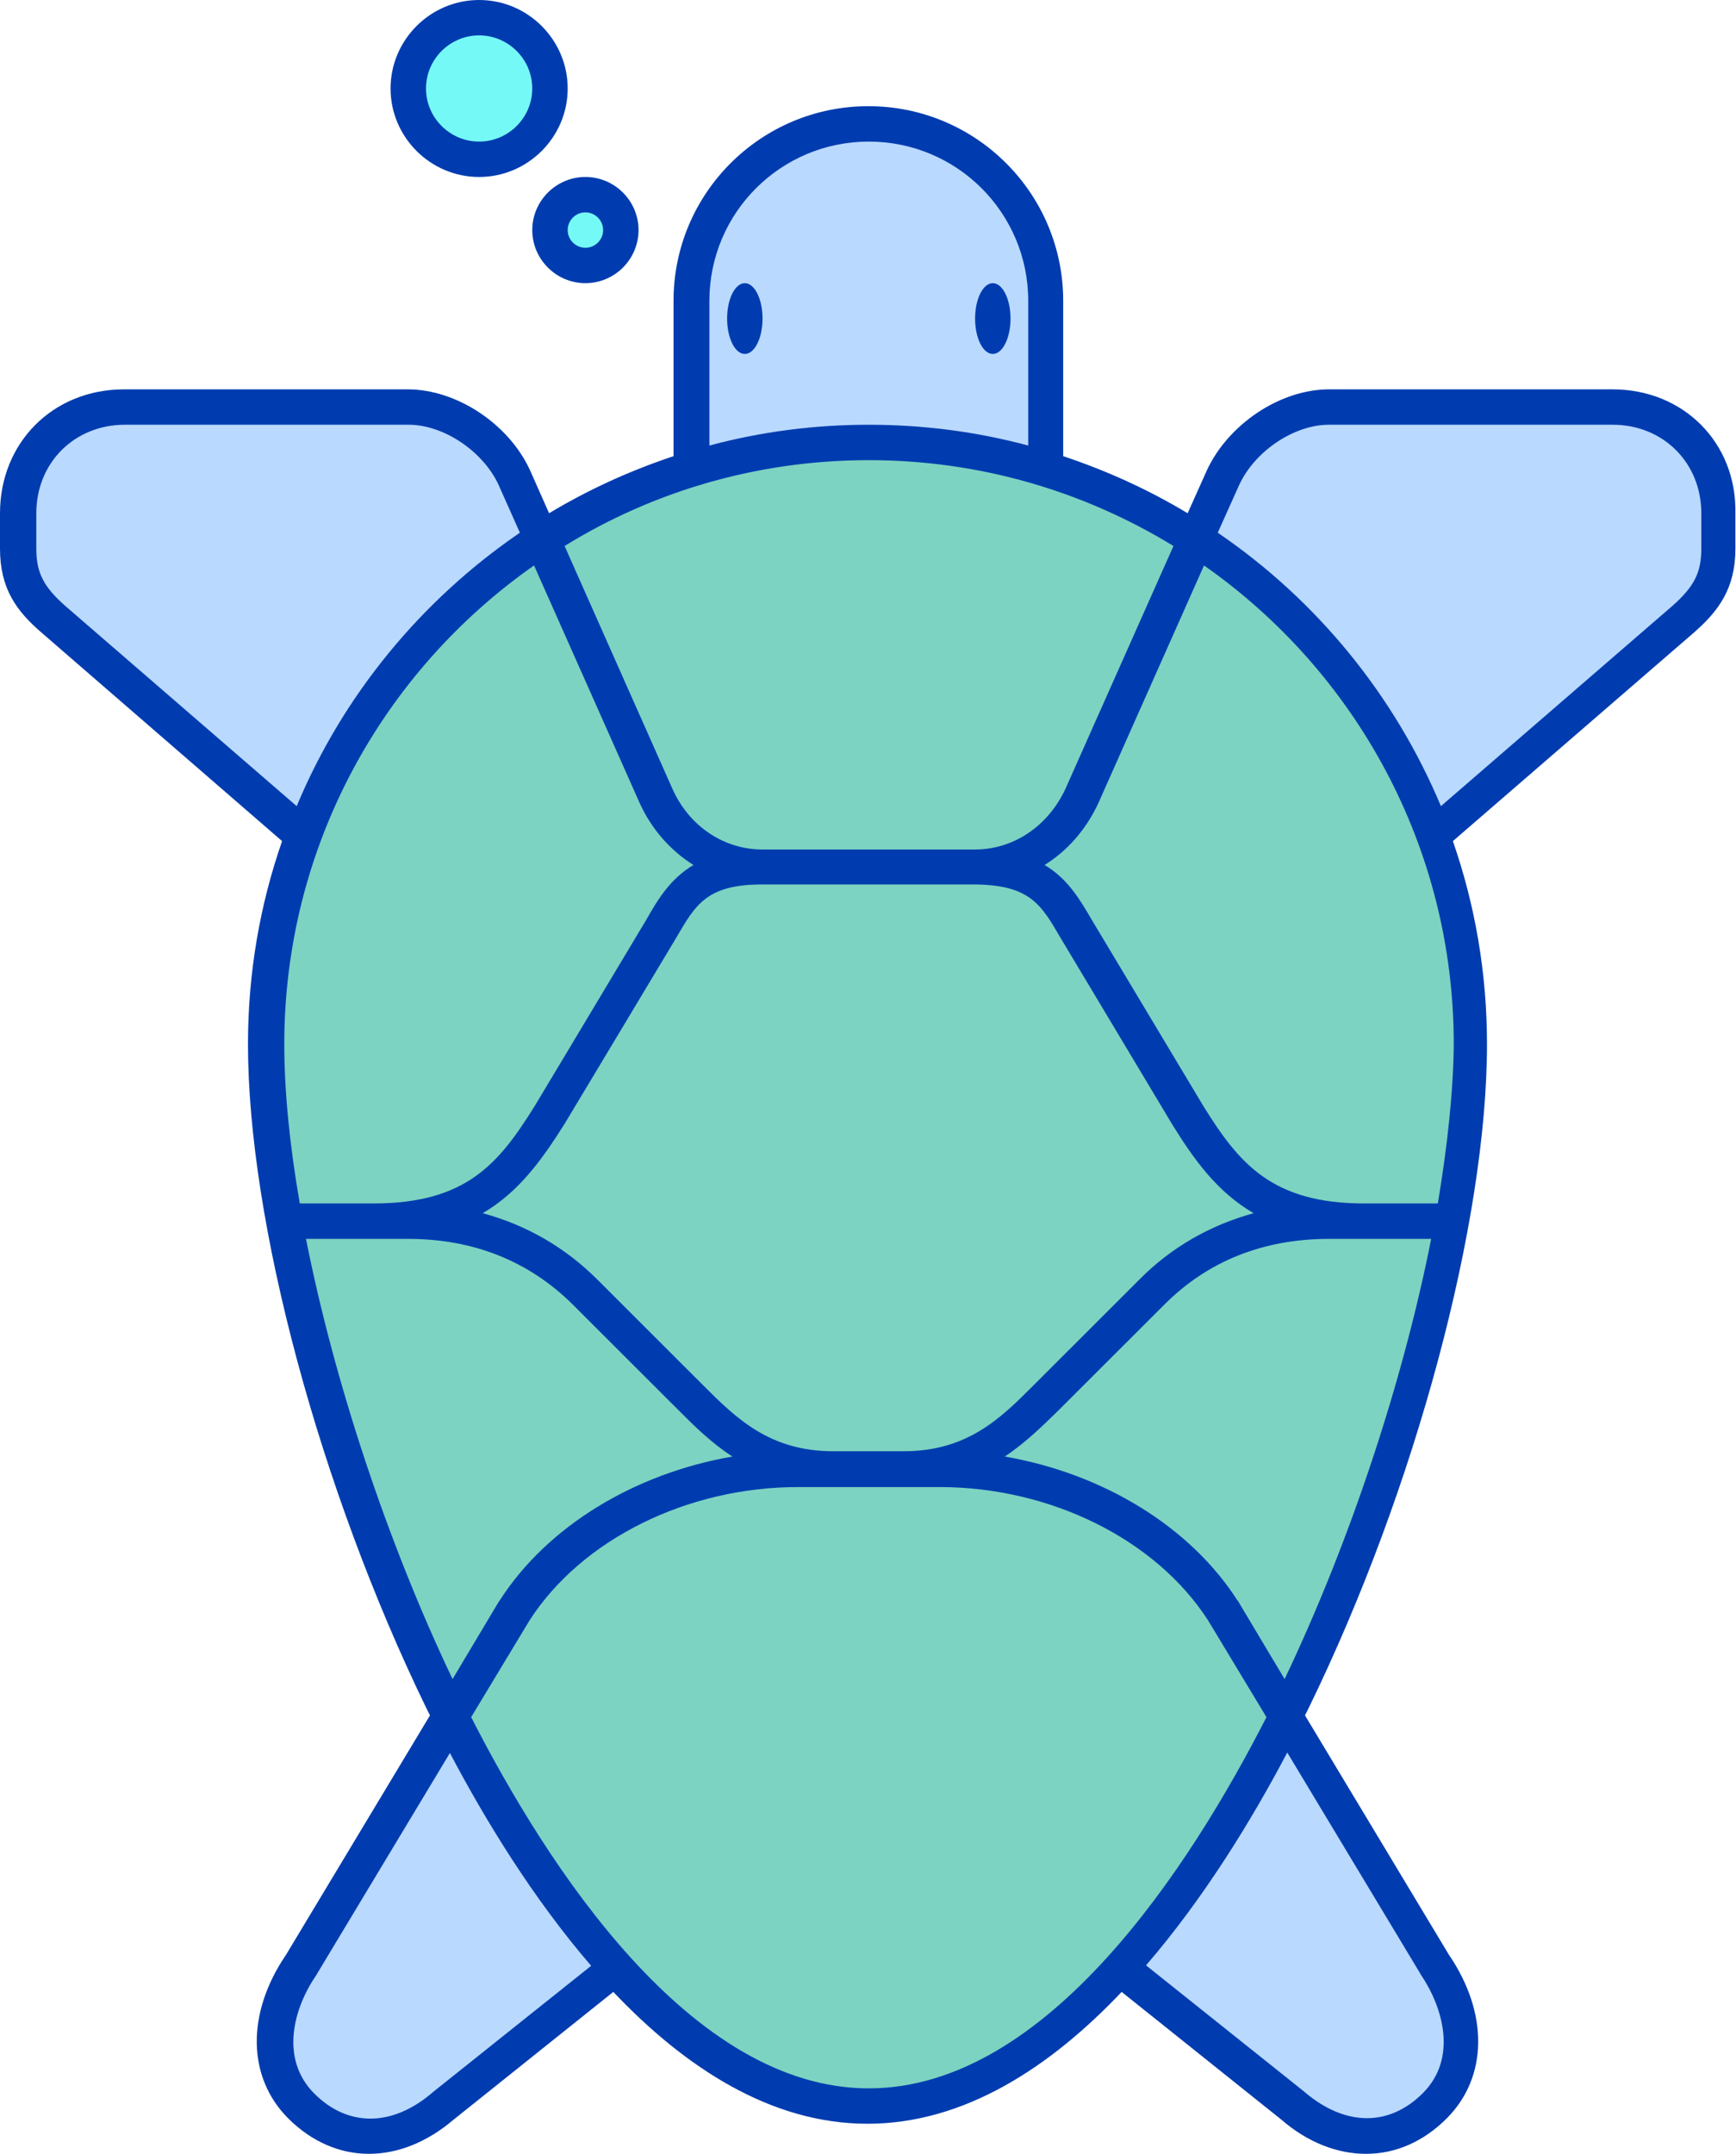 <svg width="129" height="160" viewBox="0 0 129 160" fill="none" xmlns="http://www.w3.org/2000/svg">
<path d="M119.841 30.238H98.748C95.556 30.238 92.2 32.605 90.884 35.497L88.877 40.033C85.455 37.831 81.704 36.056 77.722 34.84V22.35C77.722 15.086 71.832 9.203 64.56 9.203C57.288 9.203 51.398 15.086 51.398 22.35V34.84C47.416 36.056 43.665 37.831 40.243 40.033L38.236 35.497C36.92 32.605 33.563 30.238 30.372 30.238H9.279C4.771 30.238 1.382 33.656 1.382 38.126V40.756C1.382 43.09 2.238 44.47 4.014 46.015L22.573 62.087C20.796 66.918 19.809 72.144 19.809 77.568C19.809 81.347 20.27 85.85 21.158 90.715C23.231 102.12 27.575 115.661 33.498 127.494L22.408 145.932C20.105 149.285 19.513 153.558 22.408 156.45C23.955 157.995 25.699 158.718 27.476 158.718C29.351 158.718 31.227 157.929 32.938 156.45L45.771 146.195C51.464 152.473 57.814 156.45 64.527 156.45C71.24 156.45 77.59 152.473 83.283 146.195L96.116 156.45C97.827 157.929 99.736 158.718 101.578 158.718C103.355 158.718 105.099 157.995 106.646 156.45C109.541 153.558 108.949 149.285 106.646 145.932L95.556 127.494C101.479 115.661 105.823 102.12 107.896 90.715C108.784 85.85 109.245 81.347 109.245 77.568C109.245 72.112 108.258 66.918 106.481 62.087L125.04 46.015C126.816 44.47 127.672 43.09 127.672 40.756V38.126C127.738 33.624 124.316 30.238 119.841 30.238Z" fill="#7CD3C1"/>
<path d="M88.844 40.033L80.321 59.162C78.874 62.284 75.879 64.421 72.424 64.421H56.63C53.175 64.421 50.18 62.284 48.733 59.162L40.21 40.033C43.632 37.831 47.383 36.056 51.365 34.84C55.544 33.558 59.953 32.868 64.527 32.868C69.101 32.868 73.51 33.558 77.689 34.84C81.704 36.056 85.422 37.798 88.844 40.033Z" fill="#7CD3C1"/>
<path d="M56.663 64.421C51.398 64.421 50.477 66.853 48.766 69.679L40.868 82.826C38.269 86.968 35.603 90.715 27.739 90.715H21.158C20.27 85.85 19.809 81.347 19.809 77.568C19.809 72.112 20.796 66.918 22.573 62.087C25.929 52.983 32.214 45.259 40.243 40.033L48.766 59.162C50.213 62.284 53.208 64.421 56.663 64.421Z" fill="#7CD3C1"/>
<path d="M109.311 77.568C109.311 81.347 108.85 85.85 107.962 90.715H101.381C93.516 90.715 90.851 86.968 88.252 82.826L80.354 69.679C78.643 66.853 77.722 64.421 72.457 64.421C75.912 64.421 78.907 62.284 80.354 59.162L88.877 40.033C96.906 45.259 103.191 52.95 106.547 62.087C108.324 66.886 109.311 72.112 109.311 77.568Z" fill="#7CD3C1"/>
<path d="M107.929 90.715C105.856 102.12 101.512 115.661 95.589 127.494L90.884 119.638C86.508 112.835 77.919 109.121 69.825 109.121H67.192C72.457 109.121 75.287 106.294 77.722 103.862L85.619 95.974C89.206 92.391 93.714 90.715 98.781 90.715H107.929V90.715Z" fill="#7CD3C1"/>
<path d="M61.928 109.121H59.295C51.2 109.121 42.612 112.835 38.236 119.638L33.53 127.494C27.607 115.661 23.264 102.12 21.191 90.715H30.372C35.439 90.715 39.947 92.391 43.533 95.974L51.431 103.862C53.833 106.294 56.663 109.121 61.928 109.121Z" fill="#7CD3C1"/>
<path d="M95.589 127.494C92.003 134.659 87.857 141.167 83.283 146.195C77.59 152.473 71.24 156.45 64.527 156.45C57.814 156.45 51.464 152.473 45.771 146.195C41.197 141.167 37.051 134.659 33.465 127.494L38.17 119.638C42.546 112.835 51.135 109.121 59.229 109.121H69.759C77.853 109.121 86.442 112.835 90.818 119.638L95.589 127.494Z" fill="#7CD3C1"/>
<path d="M77.722 22.35V34.84C73.543 33.558 69.134 32.868 64.56 32.868C59.986 32.868 55.577 33.558 51.398 34.84V22.35C51.398 15.086 57.288 9.203 64.56 9.203C71.832 9.203 77.722 15.086 77.722 22.35Z" fill="#B9D9FF"/>
<path d="M40.243 40.033C32.214 45.259 25.929 52.95 22.573 62.087L4.014 46.015C2.238 44.47 1.382 43.09 1.382 40.756V38.127C1.382 33.624 4.771 30.238 9.279 30.238H30.372C33.563 30.238 36.92 32.605 38.236 35.497L40.243 40.033Z" fill="#B9D9FF"/>
<path d="M45.804 146.195L32.971 156.45C31.26 157.929 29.351 158.718 27.509 158.718C25.732 158.718 23.988 157.995 22.441 156.45C19.546 153.558 20.138 149.285 22.441 145.932L33.53 127.494C37.084 134.626 41.23 141.134 45.804 146.195Z" fill="#B9D9FF"/>
<path d="M127.738 38.127V40.756C127.738 43.09 126.882 44.47 125.105 46.015L106.547 62.087C103.19 52.983 96.906 45.259 88.877 40.033L90.884 35.497C92.2 32.605 95.556 30.238 98.748 30.238H119.84C124.316 30.238 127.738 33.624 127.738 38.127Z" fill="#B9D9FF"/>
<path d="M106.678 156.45C105.132 157.995 103.388 158.718 101.611 158.718C99.735 158.718 97.86 157.929 96.149 156.45L83.316 146.195C87.89 141.167 92.036 134.659 95.622 127.494L106.711 145.932C108.982 149.285 109.541 153.558 106.678 156.45Z" fill="#B9D9FF"/>
<path d="M55.346 26.294C56.073 26.294 56.663 25.117 56.663 23.665C56.663 22.212 56.073 21.035 55.346 21.035C54.62 21.035 54.03 22.212 54.03 23.665C54.03 25.117 54.62 26.294 55.346 26.294Z" fill="#003CAF"/>
<path d="M73.773 26.294C74.5 26.294 75.09 25.117 75.09 23.665C75.09 22.212 74.5 21.035 73.773 21.035C73.046 21.035 72.457 22.212 72.457 23.665C72.457 25.117 73.046 26.294 73.773 26.294Z" fill="#003CAF"/>
<path d="M119.841 28.924H98.748C95.129 28.924 91.246 31.52 89.667 34.971L88.252 38.127C85.356 36.385 82.263 34.971 79.005 33.887V22.35C79.005 14.363 72.523 7.888 64.527 7.888C56.531 7.888 50.049 14.363 50.049 22.35V33.887C46.791 34.971 43.698 36.385 40.802 38.127L39.388 34.938C37.808 31.487 33.925 28.924 30.306 28.924H9.213C3.949 28.924 0 32.868 0 38.127V40.756C0 43.714 1.218 45.391 3.093 47.001L20.961 62.482C19.315 67.215 18.427 72.276 18.427 77.568C18.427 90.781 23.758 110.567 31.655 126.837C31.753 127.034 31.852 127.231 31.951 127.428L21.257 145.21C18.295 149.548 18.361 154.314 21.421 157.371C23.165 159.113 25.271 160 27.41 160C29.549 160 31.721 159.146 33.695 157.469L45.574 147.971C50.904 153.591 57.288 157.765 64.461 157.765C71.635 157.765 78.018 153.591 83.349 147.971L95.228 157.469C97.202 159.178 99.406 160 101.512 160C103.684 160 105.757 159.113 107.501 157.371C110.561 154.314 110.627 149.548 107.666 145.21L96.972 127.428C97.07 127.231 97.169 127.034 97.268 126.837C105.198 110.567 110.496 90.781 110.496 77.568C110.496 72.276 109.607 67.215 107.962 62.482L125.862 47.001C127.705 45.391 128.955 43.714 128.955 40.756V38.127C129.054 32.868 125.073 28.924 119.841 28.924ZM52.714 22.35C52.714 15.809 58.012 10.518 64.56 10.518C71.108 10.518 76.406 15.809 76.406 22.35V33.098C72.622 32.079 68.64 31.553 64.56 31.553C60.48 31.553 56.498 32.079 52.714 33.098V22.35ZM64.56 34.183C72.852 34.183 80.585 36.516 87.199 40.559L79.17 58.603C77.886 61.364 75.32 63.106 72.457 63.106H56.663C53.8 63.106 51.233 61.397 49.983 58.636L41.954 40.559C48.502 36.516 56.268 34.183 64.56 34.183ZM78.775 69.614C78.907 69.844 87.1 83.517 87.1 83.517C88.745 86.179 90.456 88.546 93.154 90.123C89.93 91.011 87.034 92.654 84.665 95.053L76.768 102.942C74.366 105.341 71.898 107.806 67.159 107.806H61.895C57.189 107.806 54.688 105.341 52.286 102.942L44.389 95.053C41.987 92.654 39.124 91.011 35.867 90.123C38.565 88.546 40.276 86.146 41.954 83.484C41.954 83.484 50.148 69.844 50.279 69.614C51.694 67.182 52.55 65.703 56.63 65.703H72.424C76.504 65.736 77.36 67.182 78.775 69.614ZM22.277 89.4C21.52 85.062 21.125 81.052 21.125 77.568C21.125 62.876 28.463 49.861 39.684 42.005L47.548 59.688C48.436 61.627 49.851 63.205 51.529 64.257C49.818 65.275 48.897 66.787 48.041 68.299C47.91 68.529 39.749 82.136 39.749 82.136C37.084 86.409 34.682 89.4 27.739 89.4H22.277V89.4ZM4.87 45.029C3.225 43.583 2.698 42.531 2.698 40.756V38.127C2.698 34.38 5.528 31.553 9.279 31.553H30.372C32.971 31.553 35.9 33.525 37.051 36.023L38.631 39.573C31.326 44.569 25.502 51.602 22.047 59.885L4.87 45.029ZM22.738 92.03H30.306C35.176 92.03 39.289 93.673 42.546 96.894L50.444 104.782C51.562 105.9 52.846 107.182 54.425 108.201C47.186 109.45 40.671 113.361 37.117 118.915C37.117 118.915 37.117 118.948 37.084 118.948L33.629 124.733C28.726 114.445 24.811 102.514 22.738 92.03ZM32.148 155.431L32.115 155.464C29.154 157.995 25.863 158.028 23.363 155.53C20.763 152.934 21.816 149.154 23.527 146.689C23.527 146.656 23.56 146.656 23.56 146.623L33.432 130.222C36.064 135.218 39.618 141.035 43.928 146.031L32.148 155.431ZM64.56 155.136C51.299 155.136 40.671 138.636 35.011 127.56L39.355 120.362C43.237 114.347 51.069 110.468 59.295 110.468H69.825C78.051 110.468 85.882 114.347 89.765 120.362L94.109 127.56C88.449 138.636 77.821 155.136 64.56 155.136ZM105.527 146.59C105.527 146.623 105.56 146.623 105.56 146.656C107.238 149.121 108.324 152.901 105.724 155.497C103.224 157.995 99.966 157.962 96.972 155.431L96.939 155.399L85.159 145.998C89.469 141.003 93.023 135.185 95.655 130.189L105.527 146.59ZM95.458 124.733L92.003 118.948C92.003 118.948 92.003 118.915 91.97 118.915C88.416 113.361 81.901 109.45 74.662 108.201C76.241 107.149 77.492 105.9 78.643 104.782L86.541 96.894C89.765 93.673 93.879 92.03 98.781 92.03H106.35C104.277 102.514 100.361 114.445 95.458 124.733ZM106.843 89.4H101.381C94.471 89.4 92.036 86.376 89.403 82.136C89.403 82.136 81.243 68.529 81.111 68.299C80.223 66.787 79.334 65.275 77.623 64.257C79.302 63.205 80.683 61.66 81.605 59.688L89.469 42.005C100.69 49.861 108.028 62.876 108.028 77.568C107.995 81.052 107.567 85.062 106.843 89.4ZM126.422 40.756C126.422 42.531 125.895 43.583 124.25 45.029L107.073 59.885C103.618 51.635 97.827 44.569 90.489 39.573L92.069 36.056C93.22 33.525 96.149 31.553 98.748 31.553H119.841C123.592 31.553 126.422 34.38 126.422 38.127V40.756V40.756Z" fill="#003CAF"/>
<path d="M43.501 19.721C44.955 19.721 46.133 18.544 46.133 17.091C46.133 15.639 44.955 14.462 43.501 14.462C42.047 14.462 40.868 15.639 40.868 17.091C40.868 18.544 42.047 19.721 43.501 19.721Z" fill="#75F9F7"/>
<path d="M35.603 11.832C38.511 11.832 40.868 9.478 40.868 6.574C40.868 3.669 38.511 1.315 35.603 1.315C32.696 1.315 30.338 3.669 30.338 6.574C30.338 9.478 32.696 11.832 35.603 11.832Z" fill="#75F9F7"/>
<path d="M43.501 21.035C41.329 21.035 39.552 19.26 39.552 17.091C39.552 14.922 41.329 13.147 43.501 13.147C45.672 13.147 47.449 14.922 47.449 17.091C47.449 19.26 45.672 21.035 43.501 21.035ZM43.501 15.776C42.777 15.776 42.184 16.368 42.184 17.091C42.184 17.814 42.777 18.406 43.501 18.406C44.225 18.406 44.817 17.814 44.817 17.091C44.817 16.368 44.225 15.776 43.501 15.776Z" fill="#003CAF"/>
<path d="M35.603 13.147C31.984 13.147 29.022 10.189 29.022 6.574C29.022 2.958 31.984 0 35.603 0C39.223 0 42.184 2.958 42.184 6.574C42.184 10.189 39.223 13.147 35.603 13.147ZM35.603 2.629C33.432 2.629 31.655 4.404 31.655 6.574C31.655 8.743 33.432 10.518 35.603 10.518C37.775 10.518 39.552 8.743 39.552 6.574C39.552 4.404 37.775 2.629 35.603 2.629Z" fill="#003CAF"/>
</svg>
